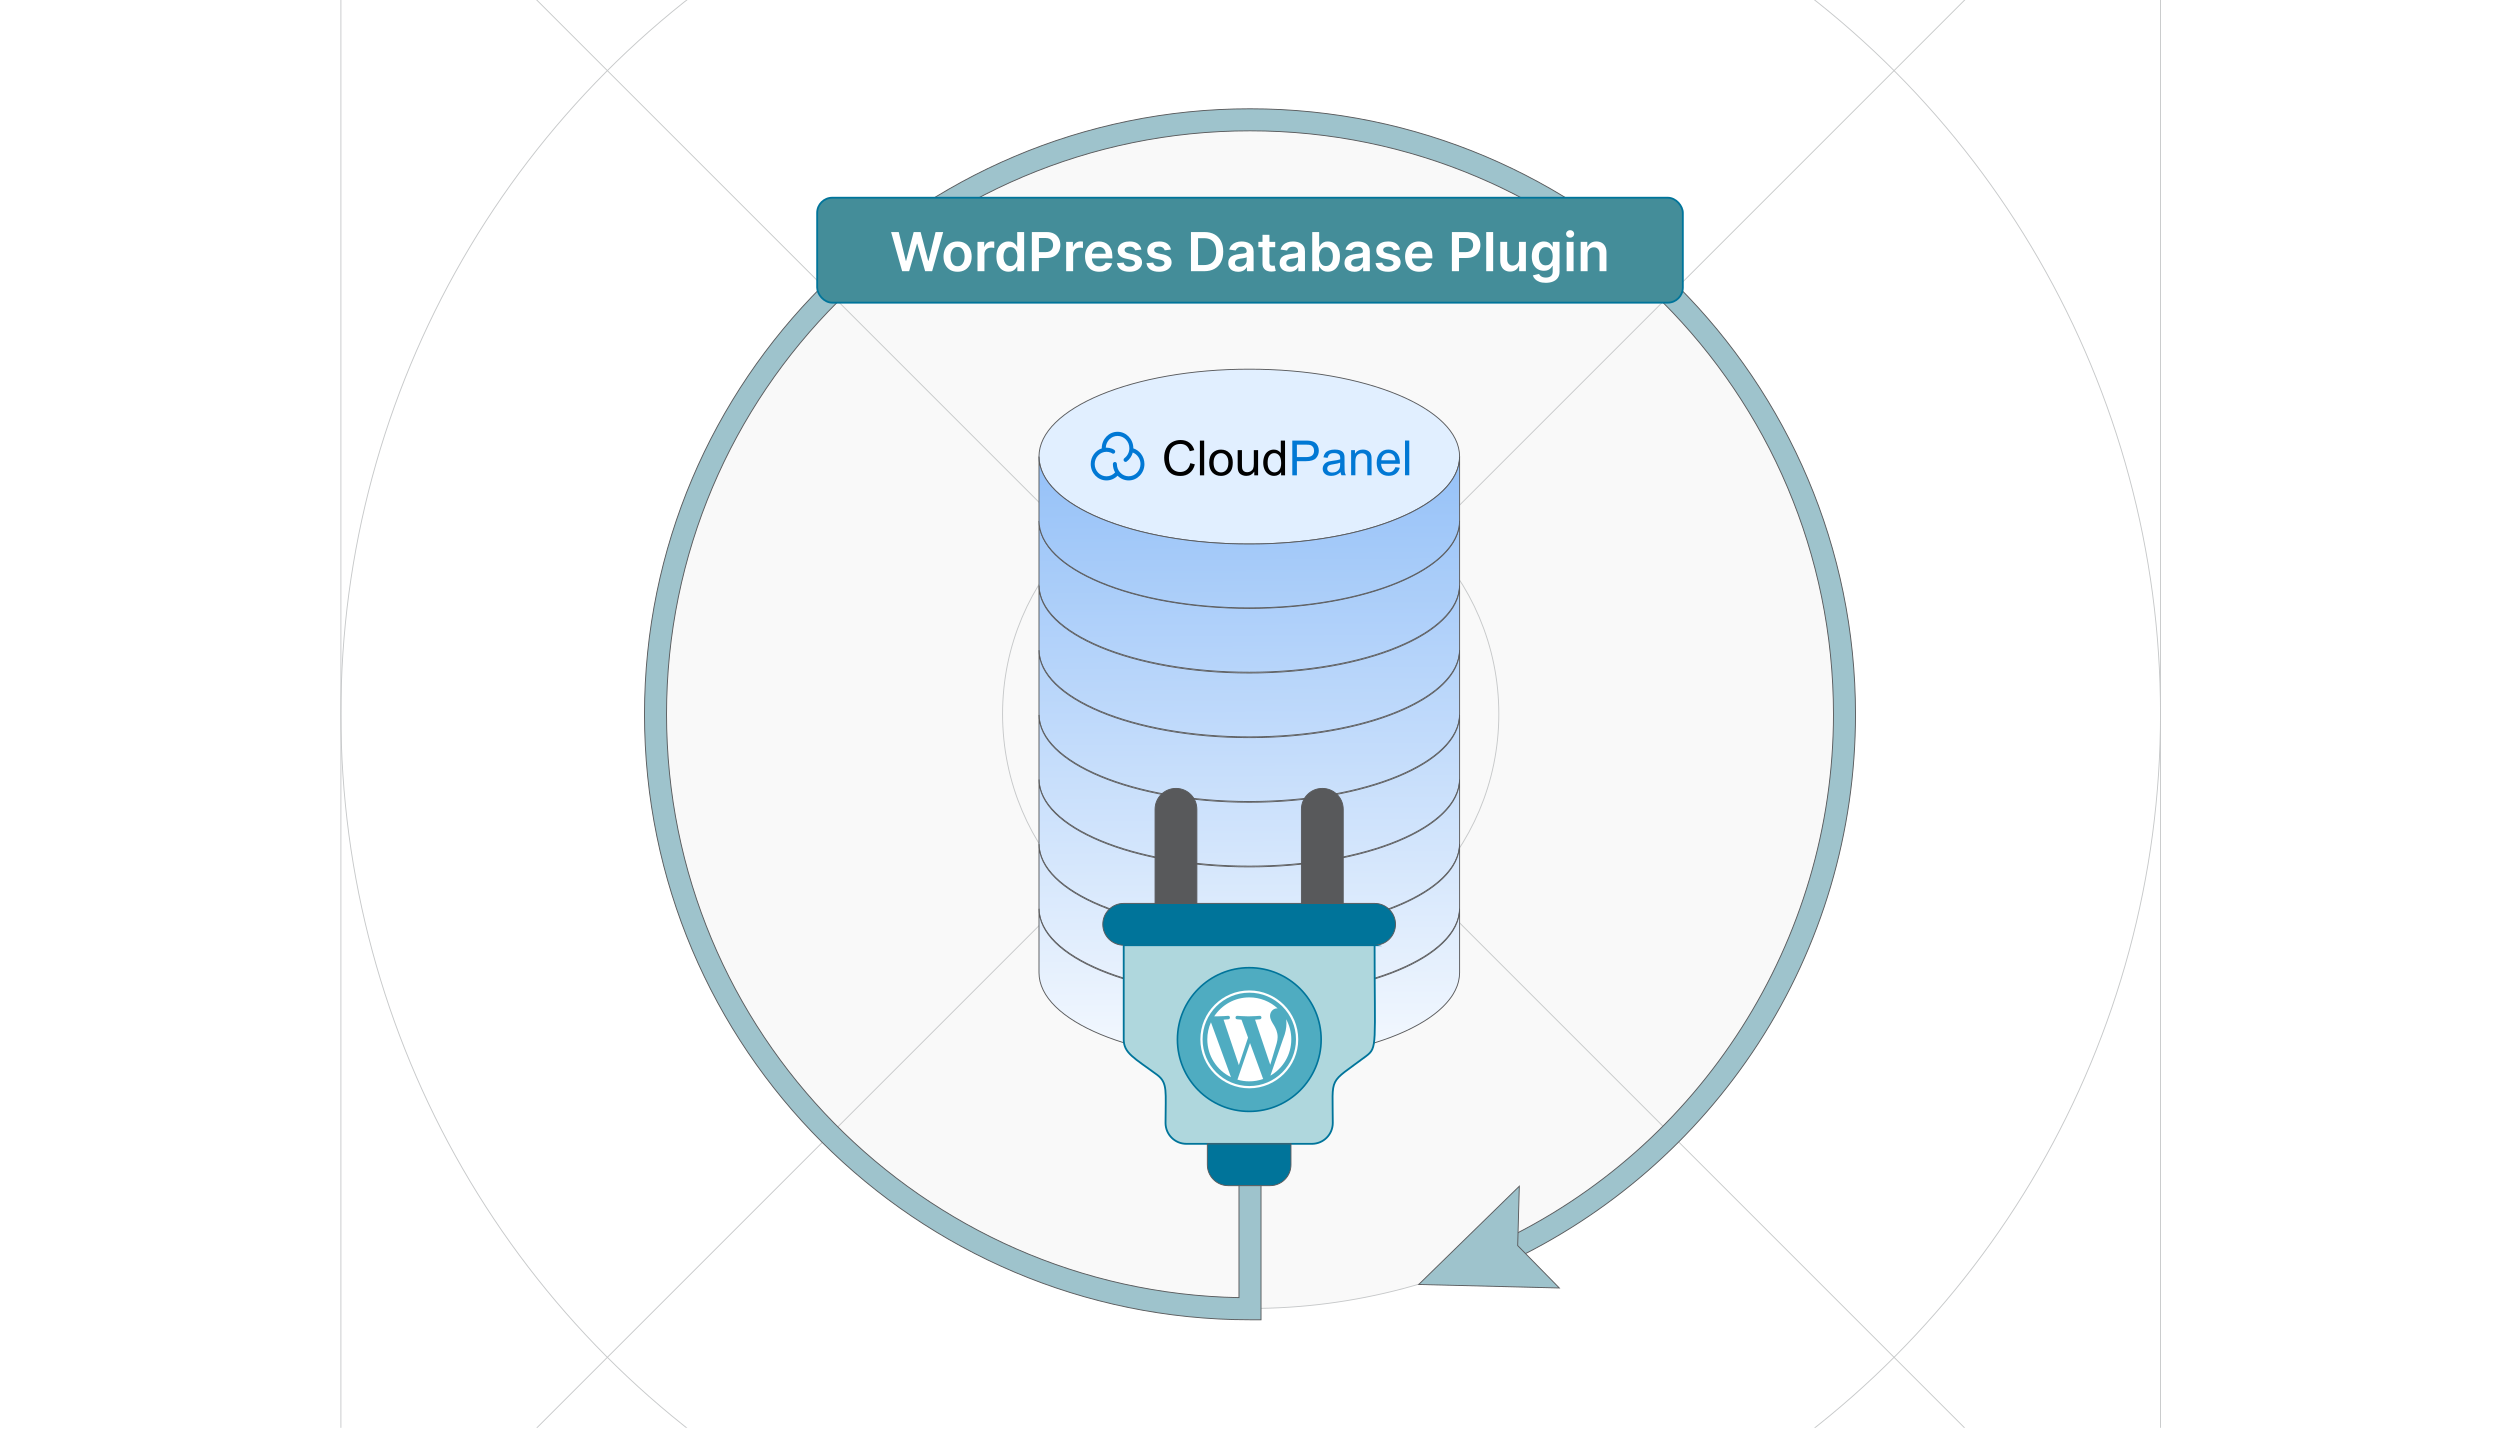 <?xml version="1.0" encoding="UTF-8"?><svg id="Layer_1" xmlns="http://www.w3.org/2000/svg" xmlns:xlink="http://www.w3.org/1999/xlink" viewBox="0 0 350 200"><defs><clipPath id="clippath"><rect y="-.106" width="350" height="200" fill="none" stroke-width="0"/></clipPath><clipPath id="clippath-1"><rect x="-82" y="-2.8" width="514" height="205.6" fill="none" stroke-width="0"/></clipPath><linearGradient id="linear-gradient" x1="174.818" y1="65.442" x2="175.461" y2="158.053" gradientUnits="userSpaceOnUse"><stop offset="0" stop-color="#97c2f8"/><stop offset="1" stop-color="#fff"/></linearGradient><linearGradient id="linear-gradient-2" x1="174.756" y1="65.442" x2="175.399" y2="158.054" xlink:href="#linear-gradient"/><linearGradient id="linear-gradient-3" x1="174.693" y1="65.442" x2="175.336" y2="158.054" xlink:href="#linear-gradient"/><linearGradient id="linear-gradient-4" x1="174.881" y1="65.441" x2="175.524" y2="158.053" xlink:href="#linear-gradient"/><linearGradient id="linear-gradient-5" x1="174.63" y1="65.443" x2="175.273" y2="158.054" xlink:href="#linear-gradient"/><linearGradient id="linear-gradient-6" x1="174.567" y1="65.443" x2="175.21" y2="158.055" xlink:href="#linear-gradient"/><linearGradient id="linear-gradient-7" x1="174.504" y1="65.444" x2="175.147" y2="158.055" xlink:href="#linear-gradient"/><linearGradient id="linear-gradient-8" x1="174.441" y1="65.444" x2="175.084" y2="158.056" xlink:href="#linear-gradient"/><filter id="drop-shadow-1" filterUnits="userSpaceOnUse"><feOffset dx=".252" dy=".252"/><feGaussianBlur result="blur" stdDeviation=".378"/><feFlood flood-color="#333" flood-opacity=".07"/><feComposite in2="blur" operator="in"/><feComposite in="SourceGraphic"/></filter></defs><g clip-path="url(#clippath)"><rect width="350" height="200" fill="#fff" stroke-width="0"/><rect x="-82" y="-2.8" width="514" height="205.6" fill="#fff" stroke-width="0"/><rect x="-82" y="-2.8" width="514" height="205.6" fill="#fff" stroke-width="0"/><g clip-path="url(#clippath-1)"><rect x="-81.902" y="-2.843" width="514" height="205.6" fill="#fff" stroke-width="0"/><rect x="47.725" y="-27.416" width="254.747" height="254.747" fill="none" stroke="#c6c8c9" stroke-miterlimit="10" stroke-width=".129"/><circle cx="175.098" cy="99.957" r="127.374" fill="none" stroke="#c6c8c9" stroke-miterlimit="10" stroke-width=".129"/><circle cx="175.098" cy="99.957" r="83.227" fill="#f9f9f9" stroke="#c6c8c9" stroke-miterlimit="10" stroke-width=".129"/><circle cx="175.098" cy="99.957" r="34.738" fill="none" stroke="#c6c8c9" stroke-miterlimit="10" stroke-width=".129"/><line x1="47.725" y1="-27.416" x2="302.472" y2="227.331" fill="none" stroke="#c6c8c9" stroke-miterlimit="10" stroke-width=".129"/><line x1="47.725" y1="227.331" x2="301.748" y2="-26.693" fill="none" stroke="#c6c8c9" stroke-miterlimit="10" stroke-width=".129"/><path d="M174.901,51.684c16.262,0,29.443,5.48,29.443,12.242,0,6.758-13.181,12.238-29.443,12.238s-29.443-5.48-29.443-12.238c0-6.762,13.181-12.242,29.443-12.242Z" fill="#e1efff" stroke="#58595b" stroke-miterlimit="10" stroke-width=".129"/><path d="M204.29,82.591c.007-.051.014-.102.02-.154.02-.186.034-.373.034-.562v-8.94c0,.188-.014.375-.034.562-.006.051-.013.103-.02.154-.021.152-.049.304-.083.455-.008.037-.015.073-.024.11-.045.182-.101.363-.166.542-.015.04-.031.08-.047.121-.057.149-.121.298-.191.445-.019.039-.036.078-.055.117-.087.174-.183.348-.288.519-.022.036-.046.071-.069.107-.083.13-.172.259-.264.387-.054.075-.11.151-.168.226-.084.108-.172.216-.263.323-.061.072-.122.144-.186.216-.1.111-.206.221-.314.33-.064.065-.125.131-.192.196-.13.126-.267.25-.407.374-.052.046-.1.093-.154.139-.183.157-.376.312-.574.466-.053.041-.109.082-.163.123-.16.12-.324.239-.493.357-.058.04-.114.08-.173.12-.22.149-.445.296-.679.441-.035.021-.071.042-.106.063-.205.125-.416.248-.632.369-.072.041-.145.081-.218.121-.214.117-.432.233-.656.347-.045.023-.089.047-.135.07-.267.134-.541.265-.821.394-.072.033-.147.066-.22.099-.223.1-.45.199-.68.297-.08.034-.159.068-.239.101-.297.122-.599.243-.909.36-.037.014-.076.028-.114.042-.277.104-.559.205-.845.304-.093.032-.186.064-.28.096-.269.091-.541.18-.818.267-.065.02-.128.041-.193.061-.335.104-.677.204-1.023.302-.086.025-.175.048-.262.072-.276.076-.555.151-.837.223-.099.025-.198.051-.297.076-.361.09-.727.178-1.098.262-.032.007-.065.014-.097.021-.343.077-.69.15-1.04.222-.109.022-.218.044-.327.065-.314.062-.63.121-.95.178-.079.014-.158.029-.238.043-.391.068-.786.133-1.186.194-.097.015-.195.029-.292.043-.319.047-.64.093-.963.136-.114.015-.228.03-.343.045-.413.052-.828.102-1.248.147-.018.002-.036.004-.054.005-.402.043-.809.081-1.217.117-.122.011-.244.021-.366.031-.344.028-.691.054-1.039.077-.095.006-.19.013-.285.019-.432.027-.868.05-1.306.069-.102.004-.204.008-.306.012-.351.014-.705.025-1.06.034-.126.003-.253.006-.38.009-.449.009-.9.014-1.354.014-16.262,0-29.443-5.48-29.443-12.238v8.94c0,6.758,13.181,12.238,29.443,12.238.454,0,.905-.006,1.354-.014.127-.002.253-.006.38-.009.355-.009.708-.02,1.06-.034.102-.004.204-.007.306-.012.438-.019.874-.042,1.306-.069.096-.006.19-.013.285-.019.348-.023.695-.049,1.039-.077.122-.01.244-.02.366-.031.409-.036.815-.074,1.217-.117.018-.002.036-.004.054-.005.42-.045.835-.095,1.248-.147.115-.015.229-.03.343-.045.324-.043.645-.088.963-.136.097-.014.195-.028.292-.043.399-.061.795-.126,1.186-.194.08-.014.158-.029.238-.043.32-.057.636-.117.95-.178.11-.021.219-.043.327-.065.351-.071.698-.145,1.04-.222.032-.007.065-.014.097-.021.371-.084.736-.172,1.098-.262.1-.025.198-.051.297-.076.282-.072.561-.147.837-.223.087-.024.175-.048.262-.072.346-.098.688-.199,1.023-.302.065-.02.128-.041.193-.061.276-.087.549-.176.818-.267.094-.032.188-.064.28-.096.286-.099.568-.201.845-.304.038-.014.076-.028.114-.042.309-.117.612-.238.909-.36.081-.033.16-.067.239-.101.231-.097.458-.196.68-.297.073-.033.148-.066.22-.099.28-.129.554-.26.821-.394.046-.023.09-.047.135-.07.224-.114.442-.23.656-.347.073-.04.146-.081.218-.121.216-.121.427-.244.632-.369.035-.021.072-.042.106-.063.234-.145.46-.292.679-.441.059-.04.115-.08.173-.12.169-.118.334-.236.493-.357.054-.041.11-.082.163-.123.191-.147.377-.296.553-.447.007-.006.014-.013.021-.019.053-.046.101-.092.153-.138.14-.124.278-.248.407-.375.066-.064.128-.13.191-.195.108-.11.214-.22.314-.331.064-.072.125-.144.186-.216.091-.107.179-.215.263-.323.058-.075.114-.15.168-.226.037-.051.078-.101.114-.153.053-.077.101-.156.151-.234.023-.036.047-.071.069-.107.105-.172.201-.345.288-.519.019-.039.037-.078.055-.117.07-.147.134-.296.191-.445.015-.04.032-.08.047-.121.008-.022.018-.044.026-.067.054-.158.1-.316.14-.475.009-.036.015-.073.024-.11.035-.151.062-.302.083-.455Z" fill="url(#linear-gradient)" stroke="#58595b" stroke-miterlimit="10" stroke-width=".129"/><path d="M204.29,91.639c.007-.051.014-.102.02-.154.02-.186.034-.373.034-.562v-8.94c0,.188-.014.375-.034.562-.006.051-.013.103-.02.154-.021.152-.049.304-.083.455-.008.037-.015.073-.024.11-.045.182-.101.363-.166.542-.015.04-.031.08-.047.121-.057.149-.121.298-.191.445-.019.039-.036.078-.055.117-.087.174-.183.348-.288.519-.022.036-.046.071-.069.107-.083.13-.172.259-.264.387-.054.075-.11.151-.168.226-.084.108-.172.216-.263.323-.061.072-.122.144-.186.216-.1.111-.206.221-.314.33-.064.065-.125.131-.192.196-.13.126-.267.25-.407.374-.052.046-.1.093-.154.139-.183.157-.376.312-.574.466-.053.041-.109.082-.163.123-.16.12-.324.239-.493.357-.058.04-.114.08-.173.12-.22.149-.445.296-.679.441-.035.021-.071.042-.106.063-.205.125-.416.248-.632.369-.072.041-.145.081-.218.121-.214.117-.432.233-.656.347-.045.023-.089.047-.135.07-.267.134-.541.265-.821.394-.072.033-.147.066-.22.099-.223.1-.45.199-.68.297-.08.034-.159.068-.239.101-.297.122-.599.243-.909.36-.037.014-.076.028-.114.042-.277.104-.559.205-.845.304-.093.032-.186.064-.28.096-.269.091-.541.18-.818.267-.065.02-.128.041-.193.061-.335.104-.677.204-1.023.302-.086.025-.175.048-.262.072-.276.076-.555.151-.837.223-.099.025-.198.051-.297.076-.361.09-.727.178-1.098.262-.032.007-.065.014-.097.021-.343.077-.69.15-1.04.222-.109.022-.218.044-.327.065-.314.062-.63.121-.95.178-.079.014-.158.029-.238.043-.391.068-.786.133-1.186.194-.097.015-.195.029-.292.043-.319.047-.64.093-.963.136-.114.015-.228.03-.343.045-.413.052-.828.102-1.248.147-.018.002-.036.004-.054.005-.402.043-.809.081-1.217.117-.122.011-.244.021-.366.031-.344.028-.691.054-1.039.077-.095.006-.19.013-.285.019-.432.027-.868.05-1.306.069-.102.004-.204.008-.306.012-.351.014-.705.025-1.06.034-.126.003-.253.006-.38.009-.449.009-.9.014-1.354.014-16.262,0-29.443-5.48-29.443-12.238v8.94c0,6.758,13.181,12.238,29.443,12.238.454,0,.905-.006,1.354-.014.127-.002.253-.006.38-.009.355-.009.708-.02,1.06-.034.102-.004.204-.007.306-.012.438-.019.874-.042,1.306-.069.096-.006.19-.013.285-.019.348-.023.695-.049,1.039-.077.122-.01.244-.02.366-.031.409-.036.815-.074,1.217-.117.018-.002.036-.004.054-.005.42-.045.835-.095,1.248-.147.115-.015.229-.03.343-.045.324-.043.645-.088.963-.136.097-.014.195-.028.292-.043.399-.061.795-.126,1.186-.194.08-.014.158-.029.238-.043.32-.057.636-.117.95-.178.11-.021.219-.043.327-.065.351-.071.698-.145,1.04-.222.032-.007.065-.014.097-.021.371-.084.736-.172,1.098-.262.1-.025.198-.051.297-.076.282-.072.561-.147.837-.223.087-.024.175-.048.262-.072.346-.098.688-.199,1.023-.302.065-.02.128-.041.193-.061.276-.087.549-.176.818-.267.094-.032.188-.064.28-.096.286-.099.568-.201.845-.304.038-.014.076-.028.114-.042.309-.117.612-.238.909-.36.081-.033.16-.067.239-.101.231-.097.458-.196.68-.297.073-.033.148-.066.22-.099.28-.129.554-.26.821-.394.046-.023.09-.047.135-.07.224-.114.442-.23.656-.347.073-.04.146-.081.218-.121.216-.121.427-.244.632-.369.035-.021.072-.042.106-.063.234-.145.46-.292.679-.441.059-.04.115-.08.173-.12.169-.118.334-.236.493-.357.054-.041.11-.082.163-.123.191-.147.377-.296.553-.447.007-.006.014-.013.021-.019.053-.046.101-.092.153-.138.14-.124.278-.248.407-.375.066-.064.128-.13.191-.195.108-.11.214-.22.314-.331.064-.072.125-.144.186-.216.091-.107.179-.215.263-.323.058-.075.114-.15.168-.226.037-.051.078-.101.114-.153.053-.077.101-.156.151-.234.023-.036.047-.071.069-.107.105-.172.201-.345.288-.519.019-.039.037-.078.055-.117.07-.147.134-.296.191-.445.015-.04.032-.08.047-.121.008-.022.018-.044.026-.067.054-.158.1-.316.14-.475.009-.036.015-.073.024-.11.035-.151.062-.302.083-.455Z" fill="url(#linear-gradient-2)" stroke="#58595b" stroke-miterlimit="10" stroke-width=".129"/><path d="M204.29,100.688c.007-.051.014-.102.02-.154.02-.186.034-.373.034-.562v-8.94c0,.188-.014.375-.034.562-.006.051-.013.103-.02.154-.021.152-.049.304-.083.455-.008.037-.015.073-.024.11-.045.182-.101.363-.166.542-.015.04-.031.08-.047.121-.057.149-.121.298-.191.445-.019.039-.036.078-.055.117-.087.174-.183.348-.288.519-.022.036-.046.071-.069.107-.083.13-.172.259-.264.387-.054.075-.11.151-.168.226-.084.108-.172.216-.263.323-.061.072-.122.144-.186.216-.1.111-.206.221-.314.33-.064.065-.125.131-.192.196-.13.126-.267.25-.407.374-.052.046-.1.093-.154.139-.183.157-.376.312-.574.466-.053.041-.109.082-.163.123-.16.12-.324.239-.493.357-.058.04-.114.08-.173.12-.22.149-.445.296-.679.441-.035.021-.071.042-.106.063-.205.125-.416.248-.632.369-.072.041-.145.081-.218.121-.214.117-.432.233-.656.347-.045.023-.089.047-.135.07-.267.134-.541.265-.821.394-.072.033-.147.066-.22.099-.223.1-.45.199-.68.297-.08.034-.159.068-.239.101-.297.122-.599.243-.909.36-.037.014-.076.028-.114.042-.277.104-.559.205-.845.304-.093.032-.186.064-.28.096-.269.091-.541.18-.818.267-.065.02-.128.041-.193.061-.335.104-.677.204-1.023.302-.086.025-.175.048-.262.072-.276.076-.555.151-.837.223-.099.025-.198.051-.297.076-.361.09-.727.178-1.098.262-.032.007-.065.014-.097.021-.343.077-.69.15-1.04.222-.109.022-.218.044-.327.065-.314.062-.63.121-.95.178-.079.014-.158.029-.238.043-.391.068-.786.133-1.186.194-.097.015-.195.029-.292.043-.319.047-.64.093-.963.136-.114.015-.228.03-.343.045-.413.052-.828.102-1.248.147-.018.002-.036.004-.054.005-.402.043-.809.081-1.217.117-.122.011-.244.021-.366.031-.344.028-.691.054-1.039.077-.095.006-.19.013-.285.019-.432.027-.868.05-1.306.069-.102.004-.204.008-.306.012-.351.014-.705.025-1.06.034-.126.003-.253.006-.38.009-.449.009-.9.014-1.354.014-16.262,0-29.443-5.48-29.443-12.238v8.94c0,6.758,13.181,12.238,29.443,12.238.454,0,.905-.006,1.354-.014.127-.002.253-.006.38-.009.355-.009.708-.02,1.06-.034.102-.004.204-.007.306-.012.438-.019.874-.042,1.306-.069.096-.006.19-.013.285-.019.348-.023.695-.049,1.039-.077.122-.01.244-.02.366-.031.409-.036.815-.074,1.217-.117.018-.002.036-.004.054-.005.42-.045.835-.095,1.248-.147.115-.015.229-.03.343-.045.324-.043.645-.088.963-.136.097-.014.195-.028.292-.043.399-.061.795-.126,1.186-.194.08-.014.158-.029.238-.043.32-.057.636-.117.95-.178.11-.021.219-.043.327-.065.351-.071.698-.145,1.04-.222.032-.007.065-.014.097-.021.371-.084.736-.172,1.098-.262.1-.025.198-.051.297-.076.282-.072.561-.147.837-.223.087-.024.175-.048.262-.072.346-.098.688-.199,1.023-.302.065-.02.128-.041.193-.061.276-.087.549-.176.818-.267.094-.032.188-.064.28-.096.286-.099.568-.201.845-.304.038-.014.076-.028.114-.042.309-.117.612-.238.909-.36.081-.033.16-.067.239-.101.231-.097.458-.196.68-.297.073-.033.148-.066.22-.099.28-.129.554-.26.821-.394.046-.023.09-.047.135-.07.224-.114.442-.23.656-.347.073-.04.146-.081.218-.121.216-.121.427-.244.632-.369.035-.021.072-.042.106-.063.234-.145.46-.292.679-.441.059-.04.115-.08.173-.12.169-.118.334-.236.493-.357.054-.041.11-.082.163-.123.191-.147.377-.296.553-.447.007-.006.014-.013.021-.019.053-.046.101-.092.153-.138.14-.124.278-.248.407-.375.066-.064.128-.13.191-.195.108-.11.214-.22.314-.331.064-.072.125-.144.186-.216.091-.107.179-.215.263-.323.058-.075.114-.15.168-.226.037-.051.078-.101.114-.153.053-.077.101-.156.151-.234.023-.036.047-.071.069-.107.105-.172.201-.345.288-.519.019-.039.037-.078.055-.117.07-.147.134-.296.191-.445.015-.04.032-.08.047-.121.008-.022.018-.044.026-.067.054-.158.1-.316.14-.475.009-.036.015-.073.024-.11.035-.151.062-.302.083-.455Z" fill="url(#linear-gradient-3)" stroke="#58595b" stroke-miterlimit="10" stroke-width=".129"/><path d="M204.29,73.582c.007-.051.014-.102.02-.154.02-.186.034-.373.034-.562v-8.94c0,.188-.014.375-.034.562-.006.051-.013.103-.02.154-.021.152-.049.304-.083.455-.008.037-.015.073-.024.11-.045.182-.101.363-.166.542-.015.04-.031.08-.047.121-.057.149-.121.298-.191.445-.019.039-.036.078-.055.117-.087.174-.183.348-.288.519-.022.036-.046.071-.069.107-.083.13-.172.259-.264.387-.054.075-.11.151-.168.226-.084.108-.172.216-.263.323-.061.072-.122.144-.186.216-.1.111-.206.221-.314.33-.064.065-.125.131-.192.196-.13.126-.267.25-.407.374-.052.046-.1.093-.154.139-.183.157-.376.312-.574.466-.053.041-.109.082-.163.123-.16.12-.324.239-.493.357-.058.04-.114.08-.173.12-.22.149-.445.296-.679.441-.035.021-.071.042-.106.063-.205.125-.416.248-.632.369-.072.041-.145.081-.218.121-.214.117-.432.233-.656.347-.045.023-.089.047-.135.07-.267.134-.541.265-.821.394-.072.033-.147.066-.22.099-.223.1-.45.199-.68.297-.08.034-.159.068-.239.101-.297.122-.599.243-.909.36-.037.014-.076.028-.114.042-.277.104-.559.205-.845.304-.093.032-.186.064-.28.096-.269.091-.541.18-.818.267-.065.02-.128.041-.193.061-.335.104-.677.204-1.023.302-.086.025-.175.048-.262.072-.276.076-.555.151-.837.223-.099.025-.198.051-.297.076-.361.09-.727.178-1.098.262-.032.007-.065.014-.097.021-.343.077-.69.15-1.04.222-.109.022-.218.044-.327.065-.314.062-.63.121-.95.178-.079.014-.158.029-.238.043-.391.068-.786.133-1.186.194-.097.015-.195.029-.292.043-.319.047-.64.093-.963.136-.114.015-.228.03-.343.045-.413.052-.828.102-1.248.147-.018.002-.036.004-.054.005-.402.043-.809.081-1.217.117-.122.011-.244.021-.366.031-.344.028-.691.054-1.039.077-.095.006-.19.013-.285.019-.432.027-.868.05-1.306.069-.102.004-.204.008-.306.012-.351.014-.705.025-1.06.034-.126.003-.253.006-.38.009-.449.009-.9.014-1.354.014-16.262,0-29.443-5.48-29.443-12.238v8.94c0,6.758,13.181,12.238,29.443,12.238.454,0,.905-.006,1.354-.014.127-.002.253-.006.38-.009.355-.009.708-.02,1.06-.034.102-.004.204-.007.306-.012.438-.019.874-.042,1.306-.069.096-.006.19-.013.285-.019.348-.023.695-.049,1.039-.077.122-.01.244-.02.366-.031.409-.036.815-.074,1.217-.117.018-.002.036-.004.054-.005.42-.045.835-.095,1.248-.147.115-.015.229-.03.343-.045.324-.043.645-.088.963-.136.097-.014.195-.028.292-.043.399-.061.795-.126,1.186-.194.08-.014.158-.029.238-.043.32-.057.636-.117.95-.178.11-.021.219-.043.327-.065.351-.071.698-.145,1.04-.222.032-.007.065-.014.097-.021.371-.084.736-.172,1.098-.262.1-.025.198-.051.297-.076.282-.072.561-.147.837-.223.087-.024.175-.048.262-.072.346-.098.688-.199,1.023-.302.065-.02.128-.041.193-.061.276-.087.549-.176.818-.267.094-.032.188-.064.28-.096.286-.099.568-.201.845-.304.038-.014.076-.028.114-.042.309-.117.612-.238.909-.36.081-.033.16-.067.239-.101.231-.097.458-.196.68-.297.073-.033.148-.066.22-.099.28-.129.554-.26.821-.394.046-.023.09-.047.135-.07.224-.114.442-.23.656-.347.073-.04.146-.081.218-.121.216-.121.427-.244.632-.369.035-.021.072-.042.106-.063.234-.145.46-.292.679-.441.059-.04.115-.08.173-.12.169-.118.334-.236.493-.357.054-.041.11-.082.163-.123.191-.147.377-.296.553-.447.007-.006.014-.013.021-.019.053-.046.101-.092.153-.138.14-.124.278-.248.407-.375.066-.064.128-.13.191-.195.108-.11.214-.22.314-.331.064-.072.125-.144.186-.216.091-.107.179-.215.263-.323.058-.075.114-.15.168-.226.037-.051.078-.101.114-.153.053-.077.101-.156.151-.234.023-.036.047-.071.069-.107.105-.172.201-.345.288-.519.019-.039.037-.078.055-.117.07-.147.134-.296.191-.445.015-.04.032-.08.047-.121.008-.022.018-.044.026-.067.054-.158.1-.316.14-.475.009-.036.015-.073.024-.11.035-.151.062-.302.083-.455Z" fill="url(#linear-gradient-4)" stroke="#58595b" stroke-miterlimit="10" stroke-width=".129"/><path d="M204.29,109.736c.007-.051.014-.102.02-.154.02-.186.034-.373.034-.562v-8.94c0,.188-.014.375-.034.562-.006.051-.013.103-.02.154-.021.152-.049.304-.083.455-.008.037-.015.073-.024.11-.045.182-.101.363-.166.542-.015.04-.031.08-.047.121-.057.149-.121.298-.191.445-.019.039-.036.078-.055.117-.087.174-.183.348-.288.519-.022.036-.046.071-.069.107-.083.13-.172.259-.264.387-.054.075-.11.151-.168.226-.084.108-.172.216-.263.323-.061.072-.122.144-.186.216-.1.111-.206.221-.314.33-.064.065-.125.131-.192.196-.13.126-.267.25-.407.374-.052.046-.1.093-.154.139-.183.157-.376.312-.574.466-.053.041-.109.082-.163.123-.16.12-.324.239-.493.357-.058.04-.114.08-.173.12-.22.149-.445.296-.679.441-.035.021-.071.042-.106.063-.205.125-.416.248-.632.369-.072.041-.145.081-.218.121-.214.117-.432.233-.656.347-.045.023-.089.047-.135.07-.267.134-.541.265-.821.394-.072.033-.147.066-.22.099-.223.1-.45.199-.68.297-.08.034-.159.068-.239.101-.297.122-.599.243-.909.36-.037.014-.076.028-.114.042-.277.104-.559.205-.845.304-.093.032-.186.064-.28.096-.269.091-.541.18-.818.267-.065.02-.128.041-.193.061-.335.104-.677.204-1.023.302-.086.025-.175.048-.262.072-.276.076-.555.151-.837.223-.099.025-.198.051-.297.076-.361.09-.727.178-1.098.262-.032.007-.065.014-.097.021-.343.077-.69.15-1.04.222-.109.022-.218.044-.327.065-.314.062-.63.121-.95.178-.079.014-.158.029-.238.043-.391.068-.786.133-1.186.194-.097.015-.195.029-.292.043-.319.047-.64.093-.963.136-.114.015-.228.03-.343.045-.413.052-.828.102-1.248.147-.018.002-.036.004-.054.005-.402.043-.809.081-1.217.117-.122.011-.244.021-.366.031-.344.028-.691.054-1.039.077-.095.006-.19.013-.285.019-.432.027-.868.05-1.306.069-.102.004-.204.008-.306.012-.351.014-.705.025-1.06.034-.126.003-.253.006-.38.009-.449.009-.9.014-1.354.014-16.262,0-29.443-5.48-29.443-12.238v8.94c0,6.758,13.181,12.238,29.443,12.238.454,0,.905-.006,1.354-.014.127-.002.253-.006.38-.009.355-.009.708-.02,1.06-.034.102-.004.204-.007.306-.012.438-.019.874-.042,1.306-.069.096-.006.19-.013.285-.019.348-.023.695-.049,1.039-.077.122-.01.244-.02.366-.031.409-.036.815-.074,1.217-.117.018-.002.036-.004.054-.005.42-.045.835-.095,1.248-.147.115-.015.229-.03.343-.045.324-.043.645-.088.963-.136.097-.014.195-.028.292-.043.399-.061.795-.126,1.186-.194.08-.014.158-.029.238-.043.32-.057.636-.117.95-.178.11-.021.219-.043.327-.065.351-.071.698-.145,1.04-.222.032-.007.065-.014.097-.021.371-.084.736-.172,1.098-.262.1-.025.198-.051.297-.076.282-.072.561-.147.837-.223.087-.024.175-.048.262-.072.346-.098.688-.199,1.023-.302.065-.02.128-.041.193-.061.276-.087.549-.176.818-.267.094-.032.188-.064.28-.096.286-.099.568-.201.845-.304.038-.014.076-.028.114-.042.309-.117.612-.238.909-.36.081-.033.16-.067.239-.101.231-.097.458-.196.68-.297.073-.033.148-.066.22-.099.28-.129.554-.26.821-.394.046-.023.09-.047.135-.07.224-.114.442-.23.656-.347.073-.04.146-.081.218-.121.216-.121.427-.244.632-.369.035-.021.072-.042.106-.063.234-.145.46-.292.679-.441.059-.04.115-.08.173-.12.169-.118.334-.236.493-.357.054-.041.11-.082.163-.123.191-.147.377-.296.553-.447.007-.006.014-.013.021-.019.053-.046.101-.092.153-.138.14-.124.278-.248.407-.375.066-.064.128-.13.191-.195.108-.11.214-.22.314-.331.064-.072.125-.144.186-.216.091-.107.179-.215.263-.323.058-.075.114-.15.168-.226.037-.051.078-.101.114-.153.053-.077.101-.156.151-.234.023-.036.047-.071.069-.107.105-.172.201-.345.288-.519.019-.039.037-.078.055-.117.07-.147.134-.296.191-.445.015-.04.032-.08.047-.121.008-.022.018-.044.026-.067.054-.158.1-.316.14-.475.009-.036.015-.073.024-.11.035-.151.062-.302.083-.455Z" fill="url(#linear-gradient-5)" stroke="#58595b" stroke-miterlimit="10" stroke-width=".129"/><path d="M204.29,118.784c.007-.051.014-.102.02-.154.02-.186.034-.373.034-.562v-8.94c0,.188-.014.375-.034.562-.006.051-.013.103-.02.154-.021.152-.049.304-.083.455-.008.037-.015.073-.024.11-.045.182-.101.363-.166.542-.015.04-.031.08-.047.121-.057.149-.121.298-.191.445-.019.039-.036.078-.055.117-.087.174-.183.348-.288.519-.022.036-.046.071-.069.107-.083.13-.172.259-.264.387-.054.075-.11.151-.168.226-.084.108-.172.216-.263.323-.061.072-.122.144-.186.216-.1.111-.206.221-.314.33-.064.065-.125.131-.192.196-.13.126-.267.25-.407.374-.052.046-.1.093-.154.139-.183.157-.376.312-.574.466-.053.041-.109.082-.163.123-.16.12-.324.239-.493.357-.058.04-.114.08-.173.12-.22.149-.445.296-.679.441-.035.021-.071.042-.106.063-.205.125-.416.248-.632.369-.072.041-.145.081-.218.121-.214.117-.432.233-.656.347-.045.023-.089.047-.135.07-.267.134-.541.265-.821.394-.072.033-.147.066-.22.099-.223.1-.45.199-.68.297-.08.034-.159.068-.239.101-.297.122-.599.243-.909.36-.037.014-.076.028-.114.042-.277.104-.559.205-.845.304-.093.032-.186.064-.28.096-.269.091-.541.18-.818.267-.065.02-.128.041-.193.061-.335.104-.677.204-1.023.302-.086.025-.175.048-.262.072-.276.076-.555.151-.837.223-.099.025-.198.051-.297.076-.361.09-.727.178-1.098.262-.032.007-.065.014-.097.021-.343.077-.69.15-1.04.222-.109.022-.218.044-.327.065-.314.062-.63.121-.95.178-.079.014-.158.029-.238.043-.391.068-.786.133-1.186.194-.097.015-.195.029-.292.043-.319.047-.64.093-.963.136-.114.015-.228.03-.343.045-.413.052-.828.102-1.248.147-.018.002-.036.004-.054.005-.402.043-.809.081-1.217.117-.122.011-.244.021-.366.031-.344.028-.691.054-1.039.077-.095.006-.19.013-.285.019-.432.027-.868.05-1.306.069-.102.004-.204.008-.306.012-.351.014-.705.025-1.06.034-.126.003-.253.006-.38.009-.449.009-.9.014-1.354.014-16.262,0-29.443-5.48-29.443-12.238v8.94c0,6.758,13.181,12.238,29.443,12.238.454,0,.905-.006,1.354-.014.127-.002.253-.006.38-.009.355-.009.708-.02,1.06-.034.102-.004.204-.007.306-.012.438-.019.874-.042,1.306-.069.096-.006.19-.013.285-.019.348-.023.695-.049,1.039-.077.122-.01.244-.02.366-.031.409-.036.815-.074,1.217-.117.018-.002.036-.004.054-.005.42-.045.835-.095,1.248-.147.115-.015.229-.03.343-.045.324-.043.645-.088.963-.136.097-.014.195-.028.292-.043.399-.061.795-.126,1.186-.194.08-.014.158-.029.238-.043.32-.057.636-.117.95-.178.11-.021.219-.043.327-.065.351-.071.698-.145,1.04-.222.032-.007.065-.014.097-.021.371-.084.736-.172,1.098-.262.1-.025.198-.051.297-.076.282-.072.561-.147.837-.223.087-.024.175-.048.262-.072.346-.098.688-.199,1.023-.302.065-.02.128-.041.193-.061.276-.087.549-.176.818-.267.094-.032.188-.064.28-.096.286-.099.568-.201.845-.304.038-.014.076-.028.114-.042.309-.117.612-.238.909-.36.081-.033.16-.067.239-.101.231-.097.458-.196.68-.297.073-.033.148-.066.22-.099.28-.129.554-.26.821-.394.046-.023.09-.047.135-.07.224-.114.442-.23.656-.347.073-.04.146-.081.218-.121.216-.121.427-.244.632-.369.035-.021.072-.042.106-.063.234-.145.46-.292.679-.441.059-.04.115-.08.173-.12.169-.118.334-.236.493-.357.054-.041.11-.082.163-.123.191-.147.377-.296.553-.447.007-.006.014-.013.021-.019.053-.046.101-.092.153-.138.14-.124.278-.248.407-.375.066-.064.128-.13.191-.195.108-.11.214-.22.314-.331.064-.072.125-.144.186-.216.091-.107.179-.215.263-.323.058-.075.114-.15.168-.226.037-.051.078-.101.114-.153.053-.077.101-.156.151-.234.023-.036.047-.071.069-.107.105-.172.201-.345.288-.519.019-.039.037-.078.055-.117.07-.147.134-.296.191-.445.015-.04.032-.08.047-.121.008-.022.018-.044.026-.067.054-.158.1-.316.14-.475.009-.036.015-.073.024-.11.035-.151.062-.302.083-.455Z" fill="url(#linear-gradient-6)" stroke="#58595b" stroke-miterlimit="10" stroke-width=".129"/><path d="M204.29,127.832c.007-.051.014-.102.02-.154.02-.186.034-.373.034-.562v-8.94c0,.188-.014.375-.034.562-.006.051-.013.103-.02.154-.021.152-.049.304-.083.455-.008.037-.015.073-.024.11-.045.182-.101.363-.166.542-.015.04-.031.08-.047.121-.057.149-.121.298-.191.445-.019.039-.036.078-.055.117-.087.174-.183.348-.288.519-.022.036-.046.071-.069.107-.083.13-.172.259-.264.387-.054.075-.11.151-.168.226-.084.108-.172.216-.263.323-.061.072-.122.144-.186.216-.1.111-.206.221-.314.33-.064.065-.125.131-.192.196-.13.126-.267.25-.407.374-.052.046-.1.093-.154.139-.183.157-.376.312-.574.466-.053.041-.109.082-.163.123-.16.12-.324.239-.493.357-.058.04-.114.08-.173.12-.22.149-.445.296-.679.441-.035.021-.071.042-.106.063-.205.125-.416.248-.632.369-.072.041-.145.081-.218.121-.214.117-.432.233-.656.347-.045.023-.089.047-.135.07-.267.134-.541.265-.821.394-.072.033-.147.066-.22.099-.223.1-.45.199-.68.297-.08.034-.159.068-.239.101-.297.122-.599.243-.909.36-.037.014-.076.028-.114.042-.277.104-.559.205-.845.304-.093.032-.186.064-.28.096-.269.091-.541.18-.818.267-.065.02-.128.041-.193.061-.335.104-.677.204-1.023.302-.086.025-.175.048-.262.072-.276.076-.555.151-.837.223-.099.025-.198.051-.297.076-.361.09-.727.178-1.098.262-.032.007-.065.014-.097.021-.343.077-.69.15-1.04.222-.109.022-.218.044-.327.065-.314.062-.63.121-.95.178-.079.014-.158.029-.238.043-.391.068-.786.133-1.186.194-.097.015-.195.029-.292.043-.319.047-.64.093-.963.136-.114.015-.228.03-.343.045-.413.052-.828.102-1.248.147-.018.002-.036.004-.054.005-.402.043-.809.081-1.217.117-.122.011-.244.021-.366.031-.344.028-.691.054-1.039.077-.095.006-.19.013-.285.019-.432.027-.868.05-1.306.069-.102.004-.204.008-.306.012-.351.014-.705.025-1.06.034-.126.003-.253.006-.38.009-.449.009-.9.014-1.354.014-16.262,0-29.443-5.48-29.443-12.238v8.94c0,6.758,13.181,12.238,29.443,12.238.454,0,.905-.006,1.354-.014.127-.002.253-.006.38-.009.355-.009.708-.02,1.06-.034.102-.004.204-.007.306-.012.438-.019.874-.042,1.306-.069.096-.006.19-.013.285-.019.348-.023.695-.049,1.039-.077.122-.01.244-.02.366-.031.409-.036.815-.074,1.217-.117.018-.002.036-.004.054-.005.42-.045.835-.095,1.248-.147.115-.015.229-.03.343-.045.324-.043.645-.088.963-.136.097-.014.195-.028.292-.043.399-.061.795-.126,1.186-.194.08-.014.158-.029.238-.043.32-.057.636-.117.95-.178.11-.021.219-.043.327-.065.351-.071.698-.145,1.04-.222.032-.007.065-.014.097-.021.371-.084.736-.172,1.098-.262.1-.025.198-.051.297-.076.282-.072.561-.147.837-.223.087-.024.175-.048.262-.072.346-.098.688-.199,1.023-.302.065-.02.128-.041.193-.061.276-.087.549-.176.818-.267.094-.032.188-.064.28-.096.286-.099.568-.201.845-.304.038-.014.076-.028.114-.042.309-.117.612-.238.909-.36.081-.033.16-.067.239-.101.231-.097.458-.196.68-.297.073-.033.148-.066.22-.099.28-.129.554-.26.821-.394.046-.023.09-.047.135-.07.224-.114.442-.23.656-.347.073-.04.146-.081.218-.121.216-.121.427-.244.632-.369.035-.021.072-.042.106-.063.234-.145.46-.292.679-.441.059-.04.115-.08.173-.12.169-.118.334-.236.493-.357.054-.041.11-.082.163-.123.191-.147.377-.296.553-.447.007-.006.014-.013.021-.019.053-.046.101-.092.153-.138.14-.124.278-.248.407-.375.066-.064.128-.13.191-.195.108-.11.214-.22.314-.331.064-.072.125-.144.186-.216.091-.107.179-.215.263-.323.058-.075.114-.15.168-.226.037-.051.078-.101.114-.153.053-.077.101-.156.151-.234.023-.036.047-.071.069-.107.105-.172.201-.345.288-.519.019-.039.037-.078.055-.117.07-.147.134-.296.191-.445.015-.04.032-.08.047-.121.008-.022.018-.044.026-.067.054-.158.1-.316.14-.475.009-.036.015-.073.024-.11.035-.151.062-.302.083-.455Z" fill="url(#linear-gradient-7)" stroke="#58595b" stroke-miterlimit="10" stroke-width=".129"/><path d="M204.29,136.88c.007-.051.014-.102.02-.154.02-.186.034-.373.034-.562v-8.94c0,.188-.014.375-.034.562-.006.051-.013.103-.02.154-.021.152-.049.304-.083.455-.008.037-.015.073-.024.11-.045.182-.101.363-.166.542-.015.04-.031.08-.047.121-.057.149-.121.298-.191.445-.019.039-.036.078-.055.117-.087.174-.183.348-.288.519-.022.036-.046.071-.069.107-.083.13-.172.259-.264.387-.054.075-.11.151-.168.226-.084.108-.172.216-.263.323-.061.072-.122.144-.186.216-.1.111-.206.221-.314.33-.064.065-.125.131-.192.196-.13.126-.267.25-.407.374-.052.046-.1.093-.154.139-.183.157-.376.312-.574.466-.053.041-.109.082-.163.123-.16.12-.324.239-.493.357-.058.04-.114.08-.173.12-.22.149-.445.296-.679.441-.035.021-.071.042-.106.063-.205.125-.416.248-.632.369-.072.041-.145.081-.218.121-.214.117-.432.233-.656.347-.045.023-.089.047-.135.07-.267.134-.541.265-.821.394-.072.033-.147.066-.22.099-.223.1-.45.199-.68.297-.08.034-.159.068-.239.101-.297.122-.599.243-.909.36-.037.014-.076.028-.114.042-.277.104-.559.205-.845.304-.093.032-.186.064-.28.096-.269.091-.541.18-.818.267-.065.02-.128.041-.193.061-.335.104-.677.204-1.023.302-.086.025-.175.048-.262.072-.276.076-.555.151-.837.223-.099.025-.198.051-.297.076-.361.09-.727.178-1.098.262-.032.007-.065.014-.097.021-.343.077-.69.15-1.04.222-.109.022-.218.044-.327.065-.314.062-.63.121-.95.178-.079.014-.158.029-.238.043-.391.068-.786.133-1.186.194-.097.015-.195.029-.292.043-.319.047-.64.093-.963.136-.114.015-.228.03-.343.045-.413.052-.828.102-1.248.147-.018.002-.036.004-.054.005-.402.043-.809.081-1.217.117-.122.011-.244.021-.366.031-.344.028-.691.054-1.039.077-.095.006-.19.013-.285.019-.432.027-.868.05-1.306.069-.102.004-.204.008-.306.012-.351.014-.705.025-1.06.034-.126.003-.253.006-.38.009-.449.009-.9.014-1.354.014-16.262,0-29.443-5.48-29.443-12.238v8.94c0,6.758,13.181,12.238,29.443,12.238.454,0,.905-.006,1.354-.014.127-.002.253-.006.38-.009.355-.009.708-.02,1.06-.034.102-.004.204-.007.306-.012.438-.019.874-.042,1.306-.069.096-.006.19-.013.285-.019.348-.023.695-.049,1.039-.077.122-.01.244-.02.366-.031.409-.036.815-.074,1.217-.117.018-.002.036-.004.054-.005.42-.045.835-.095,1.248-.147.115-.015.229-.03.343-.045.324-.043.645-.088.963-.136.097-.014.195-.028.292-.043.399-.061.795-.126,1.186-.194.08-.014.158-.029.238-.043.32-.057.636-.117.95-.178.11-.021.219-.043.327-.065.351-.071.698-.145,1.04-.222.032-.007.065-.014.097-.021.371-.084.736-.172,1.098-.262.1-.025.198-.051.297-.076.282-.072.561-.147.837-.223.087-.024.175-.048.262-.072.346-.098.688-.199,1.023-.302.065-.02.128-.041.193-.061.276-.087.549-.176.818-.267.094-.032.188-.064.28-.096.286-.099.568-.201.845-.304.038-.014.076-.028.114-.042.309-.117.612-.238.909-.36.081-.033.16-.067.239-.101.231-.097.458-.196.68-.297.073-.033.148-.066.22-.099.28-.129.554-.26.821-.394.046-.023.09-.047.135-.07.224-.114.442-.23.656-.347.073-.04.146-.081.218-.121.216-.121.427-.244.632-.369.035-.021.072-.042.106-.063.234-.145.46-.292.679-.441.059-.04.115-.08.173-.12.169-.118.334-.236.493-.357.054-.041.11-.082.163-.123.191-.147.377-.296.553-.447.007-.006.014-.013.021-.019.053-.046.101-.092.153-.138.14-.124.278-.248.407-.375.066-.064.128-.13.191-.195.108-.11.214-.22.314-.331.064-.072.125-.144.186-.216.091-.107.179-.215.263-.323.058-.075.114-.15.168-.226.037-.051.078-.101.114-.153.053-.077.101-.156.151-.234.023-.036.047-.071.069-.107.105-.172.201-.345.288-.519.019-.039.037-.078.055-.117.07-.147.134-.296.191-.445.015-.04.032-.08.047-.121.008-.022.018-.044.026-.067.054-.158.1-.316.14-.475.009-.036.015-.073.024-.11.035-.151.062-.302.083-.455Z" fill="url(#linear-gradient-8)" stroke="#58595b" stroke-miterlimit="10" stroke-width=".129"/><g id="Plug"><path d="M195.37,129.403c0,1.617-1.31,2.927-2.927,2.927h-35.125c-1.617,0-2.927-1.31-2.927-2.927s1.31-2.927,2.927-2.927h35.125c1.617,0,2.927,1.31,2.927,2.927Z" fill="#00749a" stroke="#58595b" stroke-miterlimit="10" stroke-width=".129"/><path d="M192.443,132.33c0,14.035.41,14.313-1.171,15.514-5.401,4.054-4.683,2.576-4.683,9.367,0,1.617-1.31,2.927-2.927,2.927h-17.562c-1.617,0-2.927-1.31-2.927-2.927,0-4.391.337-5.591-1.171-6.732-3.22-2.371-4.683-3.03-4.683-4.976v-13.172h35.125Z" fill="#afd7dd" stroke="#00749a" stroke-miterlimit="10" stroke-width=".257"/><path d="M167.562,113.304v13.172h-5.854v-13.172c0-1.617,1.31-2.927,2.927-2.927s2.927,1.31,2.927,2.927Z" fill="#58595b" stroke="#58595b" stroke-miterlimit="10" stroke-width=".129"/><path d="M185.125,110.377c-1.617,0-2.927,1.31-2.927,2.927v13.172h5.854v-13.172c0-1.617-1.31-2.927-2.927-2.927Z" fill="#58595b" stroke="#58595b" stroke-miterlimit="10" stroke-width=".129"/><path d="M177.807,165.992h-5.854c-1.617,0-2.927-1.31-2.927-2.927v-2.927h11.708v2.927c0,1.617-1.31,2.927-2.927,2.927Z" fill="#00749a" stroke="#58595b" stroke-miterlimit="10" stroke-width=".129"/></g><path d="M176.542,184.769h-1.542c-46.742,0-84.769-38.027-84.769-84.769S128.258,15.231,175,15.231s84.769,38.028,84.769,84.769c0,16.446-4.715,32.396-13.637,46.126-8.691,13.374-20.906,24.001-35.324,30.731l-1.304-2.795c28.662-13.376,47.181-42.447,47.181-74.062,0-45.041-36.644-81.685-81.685-81.685s-81.685,36.644-81.685,81.685c0,44.527,35.809,80.847,80.143,81.67v-15.679h3.084v18.778Z" fill="#9ec3cc" stroke="#58595b" stroke-miterlimit="10" stroke-width=".129"/><polygon points="212.703 166.073 212.476 174.384 218.3 180.317 198.619 179.828 212.703 166.073" fill="#9ec3cc" stroke="#58595b" stroke-miterlimit="10" stroke-width=".129"/><circle cx="174.901" cy="145.537" r="6.785" fill="#fff" filter="url(#drop-shadow-1)" stroke="#f26322" stroke-miterlimit="10" stroke-width=".185"/><circle cx="174.901" cy="145.537" r="10.061" fill="#4facc1" stroke="#00749a" stroke-miterlimit="10" stroke-width=".229"/><path d="M169.023,145.511c0,2.327,1.352,4.337,3.313,5.29l-2.804-7.682c-.336.753-.51,1.568-.509,2.392ZM178.869,145.214c0-.726-.261-1.23-.485-1.621-.298-.484-.577-.894-.577-1.378,0-.54.41-1.043.987-1.043.026,0,.051.003.076.005-1.046-.958-2.439-1.543-3.969-1.543-2.053,0-3.86,1.054-4.911,2.649.138.004.268.007.378.007.615,0,1.567-.075,1.567-.075.317-.019.354.447.038.484,0,0-.318.037-.673.056l2.14,6.367,1.286-3.858-.916-2.509c-.317-.019-.617-.056-.617-.056-.317-.019-.28-.503.037-.484,0,0,.971.075,1.548.075.615,0,1.567-.075,1.567-.075.317-.019.354.447.038.484,0,0-.319.037-.673.056l2.124,6.319.586-1.959c.254-.813.448-1.397.448-1.9Z" fill="#fff" stroke-width="0"/><path d="M175.004,146.025l-1.764,5.124c.539.159,1.098.24,1.661.24.665 0,1.325-.113,1.952-.333-.016-.026-.03-.053-.042-.081l-1.807-4.95ZM180.059,142.691c.025.187.04.388.04.604,0,.597-.111,1.267-.447,2.105l-1.795,5.191c1.747-1.019,2.923-2.912,2.923-5.081.002-.986-.246-1.956-.72-2.82h0Z" fill="#fff" stroke-width="0"/><path d="M174.901,138.66c-3.778,0-6.852,3.074-6.852,6.851s3.074,6.852,6.852,6.852,6.852-3.073,6.852-6.852c-0-3.778-3.074-6.851-6.852-6.851ZM174.901,152.049c-3.605,0-6.538-2.933-6.538-6.538s2.933-6.537,6.538-6.537,6.537,2.933,6.537,6.537c0,3.605-2.933,6.538-6.537,6.538h0Z" fill="#fff" stroke-width="0"/></g><rect x="114.403" y="27.68" width="121.195" height="14.695" rx="2.115" ry="2.115" fill="#448d99" stroke="#00749a" stroke-miterlimit="10" stroke-width=".257"/><path d="M126.302,37.968l-1.547-5.48h1.068l.987,4.027h.051l1.054-4.027h.971l1.057,4.03h.048l.987-4.03h1.067l-1.546,5.48h-.98l-1.097-3.845h-.043l-1.1,3.845h-.979Z" fill="#fff" stroke-width="0"/><path d="M134.062,38.048c-.401,0-.75-.088-1.044-.265-.294-.177-.522-.424-.684-.741-.162-.317-.242-.689-.242-1.113,0-.424.081-.796.242-1.116.161-.319.389-.567.684-.744.294-.177.642-.265,1.044-.265s.749.088,1.044.265c.294.176.522.424.684.744s.242.691.242,1.116c0,.425-.081.796-.242,1.113s-.389.565-.684.741-.642.265-1.044.265ZM134.067,37.272c.217,0,.399-.06.546-.181.146-.12.255-.282.328-.485.072-.204.108-.43.108-.68,0-.252-.036-.479-.108-.684-.072-.205-.182-.367-.328-.488-.146-.122-.329-.182-.546-.182-.223,0-.408.06-.555.182-.147.121-.257.284-.329.488-.072.204-.108.432-.108.684,0,.249.036.476.108.68.072.203.182.365.329.485.147.121.332.181.555.181Z" fill="#fff" stroke-width="0"/><path d="M136.85,37.968v-4.11h.94v.685h.043c.075-.237.204-.42.387-.55.183-.129.392-.194.627-.194.054,0,.114.002.181.007s.123.011.168.02v.891c-.041-.014-.106-.027-.194-.039-.088-.011-.173-.017-.255-.017-.177,0-.335.038-.475.114-.14.076-.25.181-.33.315-.081.134-.121.288-.121.463v2.416h-.969Z" fill="#fff" stroke-width="0"/><path d="M141.192,38.04c-.323,0-.612-.083-.867-.249-.255-.166-.457-.407-.605-.722-.148-.316-.222-.699-.222-1.151,0-.457.075-.842.226-1.157.151-.315.354-.553.611-.714.257-.161.543-.242.859-.242.241,0,.439.041.594.122.155.081.278.178.369.291s.162.22.211.32h.04v-2.05h.971v5.48h-.952v-.647h-.059c-.05.1-.122.206-.217.317-.095.112-.219.206-.374.285s-.351.118-.586.118ZM141.462,37.245c.205,0,.38-.056.524-.167s.254-.267.329-.467c.075-.2.113-.433.113-.699,0-.266-.037-.497-.111-.693s-.183-.349-.326-.458c-.144-.109-.32-.163-.529-.163-.216,0-.396.056-.54.169s-.253.268-.326.466c-.073.198-.11.424-.11.679,0,.257.037.486.111.686.074.201.184.358.329.474.145.115.324.172.536.172Z" fill="#fff" stroke-width="0"/><path d="M144.459,37.968v-5.48h2.055c.421,0,.774.079,1.06.235.287.157.503.373.65.646s.221.585.221.933c0,.351-.074.664-.222.936-.148.273-.367.488-.655.644-.289.156-.645.234-1.068.234h-1.362v-.816h1.228c.246,0,.448-.043.605-.129.157-.085.273-.203.349-.353.076-.15.114-.322.114-.516,0-.195-.038-.366-.114-.514-.076-.148-.193-.263-.351-.346s-.361-.124-.609-.124h-.91v4.65h-.993Z" fill="#fff" stroke-width="0"/><path d="M149.265,37.968v-4.11h.94v.685h.043c.075-.237.204-.42.387-.55.183-.129.392-.194.627-.194.054,0,.114.002.181.007s.123.011.168.02v.891c-.041-.014-.106-.027-.194-.039-.088-.011-.173-.017-.255-.017-.177,0-.335.038-.475.114-.14.076-.25.181-.33.315-.081.134-.121.288-.121.463v2.416h-.969Z" fill="#fff" stroke-width="0"/><path d="M153.902,38.048c-.412,0-.768-.086-1.066-.258-.299-.172-.528-.416-.689-.733-.161-.316-.241-.69-.241-1.12,0-.423.081-.794.242-1.115.161-.32.387-.57.678-.749.29-.179.632-.269,1.024-.269.253,0,.493.041.719.122.226.081.425.206.599.376.174.169.311.385.411.646.1.261.149.572.149.933v.297h-3.369v-.653h2.44c-.002-.185-.042-.351-.121-.497-.079-.145-.188-.26-.328-.344s-.303-.126-.488-.126c-.198,0-.372.047-.522.143-.15.095-.266.22-.349.374s-.126.323-.127.507v.57c0,.239.043.443.131.614s.21.301.367.391c.157.09.341.135.551.135.141,0,.269-.02.383-.06.114-.04.213-.1.297-.178.084-.078.147-.175.19-.291l.904.102c-.057.239-.166.447-.325.625-.16.177-.363.315-.611.412s-.531.145-.851.145Z" fill="#fff" stroke-width="0"/><path d="M159.797,34.944l-.883.096c-.025-.089-.068-.173-.13-.252s-.144-.142-.248-.19c-.103-.048-.23-.072-.38-.072-.202,0-.371.043-.507.131-.136.087-.204.201-.202.34-.002.12.042.217.132.292.09.075.239.136.448.185l.701.15c.389.084.679.216.869.398s.286.42.288.714c-.002.259-.077.487-.226.684-.149.197-.355.351-.62.462-.264.11-.567.166-.91.166-.503,0-.908-.105-1.215-.317s-.49-.506-.548-.884l.944-.091c.043.185.134.325.273.42s.32.142.543.142c.231,0,.415-.047.555-.142.14-.095.21-.211.21-.351,0-.118-.045-.215-.135-.291-.09-.077-.23-.136-.419-.177l-.701-.147c-.395-.082-.686-.221-.875-.416-.19-.195-.283-.443-.281-.743-.002-.253.067-.473.207-.66s.335-.331.586-.434.54-.154.868-.154c.482,0,.861.102,1.139.308.277.206.449.483.515.833Z" fill="#fff" stroke-width="0"/><path d="M163.934,34.944l-.883.096c-.025-.089-.068-.173-.13-.252s-.144-.142-.248-.19c-.103-.048-.23-.072-.38-.072-.202,0-.371.043-.507.131-.136.087-.204.201-.202.34-.002.12.042.217.132.292.09.075.239.136.448.185l.701.15c.389.084.679.216.869.398s.286.42.288.714c-.002.259-.077.487-.226.684-.149.197-.355.351-.62.462-.264.11-.567.166-.91.166-.503,0-.908-.105-1.215-.317s-.49-.506-.548-.884l.944-.091c.043.185.134.325.273.42s.32.142.543.142c.231,0,.415-.047.555-.142.14-.095.21-.211.21-.351,0-.118-.045-.215-.135-.291-.09-.077-.23-.136-.419-.177l-.701-.147c-.395-.082-.686-.221-.875-.416-.19-.195-.283-.443-.281-.743-.002-.253.067-.473.207-.66s.335-.331.586-.434.54-.154.868-.154c.482,0,.861.102,1.139.308.277.206.449.483.515.833Z" fill="#fff" stroke-width="0"/><path d="M168.592,37.968h-1.857v-5.48h1.895c.544,0,1.012.109,1.403.328.392.219.692.532.903.941.21.408.316.897.316,1.466,0,.571-.105,1.061-.317,1.472-.211.41-.516.725-.913.944s-.874.329-1.43.329ZM167.727,37.109h.816c.382,0,.7-.07.956-.21.255-.14.447-.35.575-.629s.192-.628.192-1.047c0-.419-.064-.768-.192-1.045s-.318-.485-.569-.624c-.251-.138-.561-.207-.932-.207h-.846v3.762Z" fill="#fff" stroke-width="0"/><path d="M173.333,38.051c-.26,0-.495-.047-.702-.141-.208-.094-.372-.232-.492-.416-.121-.184-.181-.41-.181-.68,0-.232.043-.423.128-.575.085-.151.202-.273.351-.364.148-.091.315-.16.501-.207s.379-.082.579-.103c.241-.025.436-.048.586-.068.149-.021.259-.052.328-.096.068-.043.103-.112.103-.205v-.016c0-.202-.06-.357-.179-.468-.12-.111-.292-.166-.517-.166-.237,0-.425.052-.563.155-.139.103-.231.226-.28.367l-.904-.128c.071-.25.189-.459.353-.627.164-.169.365-.295.602-.38.237-.085.499-.127.787-.127.198,0,.395.023.591.07s.376.123.538.229c.162.106.293.251.392.432.099.182.149.41.149.683v2.751h-.931v-.565h-.032c-.059.114-.142.221-.248.32-.106.099-.239.178-.399.238-.16.06-.346.09-.56.09ZM173.584,37.339c.195,0,.363-.039.506-.116s.253-.181.331-.309.116-.269.116-.42v-.484c-.03.025-.082.048-.154.069s-.153.04-.242.056c-.089.016-.177.03-.265.043s-.163.023-.228.032c-.144.019-.274.052-.388.096-.114.044-.204.106-.27.186-.066.079-.099.182-.099.306,0,.179.065.313.195.404.13.091.296.136.498.136Z" fill="#fff" stroke-width="0"/><path d="M178.531,33.858v.749h-2.361v-.749h2.361ZM176.752,32.873h.969v3.858c0,.13.021.23.06.298.041.069.094.116.16.141.065.025.139.038.219.038.06,0,.117-.004.168-.014.051-.009.088-.017.115-.024l.164.757c-.053.018-.125.038-.221.059-.096.021-.213.034-.35.038-.242.007-.461-.03-.656-.111-.193-.082-.348-.207-.461-.379-.113-.171-.169-.385-.168-.642v-4.019Z" fill="#fff" stroke-width="0"/><path d="M180.525,38.051c-.261,0-.495-.047-.703-.141-.207-.094-.371-.232-.492-.416-.12-.184-.181-.41-.181-.68,0-.232.043-.423.129-.575.086-.151.202-.273.351-.364.147-.091.315-.16.502-.207.185-.047.379-.082.579-.103.24-.025.435-.048.586-.068.149-.021.259-.052.327-.096.069-.043.103-.112.103-.205v-.016c0-.202-.06-.357-.18-.468-.119-.111-.291-.166-.516-.166-.237,0-.426.052-.564.155-.139.103-.231.226-.28.367l-.904-.128c.071-.25.19-.459.353-.627.164-.169.365-.295.603-.38.236-.085.499-.127.786-.127.198,0,.396.023.592.07s.375.123.537.229c.163.106.293.251.393.432.099.182.148.41.148.683v2.751h-.932v-.565h-.032c-.059.114-.141.221-.247.32-.106.099-.239.178-.398.238-.16.06-.347.09-.56.09ZM180.776,37.339c.194,0,.363-.039.506-.116s.253-.181.33-.309c.078-.128.117-.269.117-.42v-.484c-.03.025-.082.048-.154.069s-.153.04-.242.056-.178.03-.265.043c-.088.013-.163.023-.228.032-.144.019-.273.052-.388.096s-.204.106-.271.186c-.066.079-.099.182-.099.306,0,.179.065.313.195.404.13.091.296.136.497.136Z" fill="#fff" stroke-width="0"/><path d="M183.714,37.968v-5.48h.969v2.05h.04c.051-.1.121-.206.212-.32s.214-.21.369-.291c.155-.082.353-.122.594-.122.317,0,.605.081.86.242.256.162.459.4.61.714.15.315.226.701.226,1.157,0,.452-.073.835-.222,1.151-.148.315-.35.557-.605.722-.255.166-.544.249-.867.249-.235,0-.431-.039-.586-.118s-.279-.173-.373-.285c-.094-.111-.167-.217-.219-.317h-.056v.647h-.953ZM184.664,35.913c0,.266.038.499.114.699.075.2.185.355.329.467s.317.167.522.167c.214,0,.394-.057.538-.172s.254-.273.328-.474c.073-.201.11-.429.11-.686,0-.255-.036-.481-.109-.679-.073-.198-.182-.353-.326-.466s-.325-.169-.541-.169c-.207,0-.383.054-.526.163-.144.109-.254.261-.328.458s-.111.427-.111.693Z" fill="#fff" stroke-width="0"/><path d="M189.605,38.051c-.261,0-.495-.047-.703-.141-.207-.094-.371-.232-.492-.416-.12-.184-.181-.41-.181-.68,0-.232.043-.423.129-.575.086-.151.202-.273.351-.364.147-.091.315-.16.502-.207.185-.047.379-.082.579-.103.24-.025.435-.048.586-.068.149-.021.259-.052.327-.096.069-.043.103-.112.103-.205v-.016c0-.202-.06-.357-.18-.468-.119-.111-.291-.166-.516-.166-.237,0-.426.052-.564.155-.139.103-.231.226-.28.367l-.904-.128c.071-.25.19-.459.353-.627.164-.169.365-.295.603-.38.236-.085.499-.127.786-.127.198,0,.396.023.592.07s.375.123.537.229c.163.106.293.251.393.432.099.182.148.41.148.683v2.751h-.932v-.565h-.032c-.059.114-.141.221-.247.32-.106.099-.239.178-.398.238-.16.06-.347.09-.56.09ZM189.856,37.339c.194,0,.363-.039.506-.116s.253-.181.33-.309c.078-.128.117-.269.117-.42v-.484c-.03.025-.082.048-.154.069s-.153.04-.242.056-.178.03-.265.043c-.088.013-.163.023-.228.032-.144.019-.273.052-.388.096s-.204.106-.271.186c-.066.079-.099.182-.099.306,0,.179.065.313.195.404.13.091.296.136.497.136Z" fill="#fff" stroke-width="0"/><path d="M195.999,34.944l-.883.096c-.025-.089-.068-.173-.13-.252s-.144-.142-.248-.19c-.103-.048-.23-.072-.38-.072-.201,0-.37.043-.507.131s-.204.201-.202.34c-.002.12.043.217.133.292.09.075.239.136.448.185l.701.15c.389.084.678.216.868.398.19.182.286.42.287.714-.001.259-.077.487-.226.684-.149.197-.355.351-.619.462-.265.11-.567.166-.91.166-.503,0-.908-.105-1.215-.317s-.489-.506-.549-.884l.945-.091c.042.185.134.325.273.42s.32.142.543.142c.231,0,.415-.047.556-.142.14-.095.21-.211.21-.351,0-.118-.045-.215-.136-.291-.09-.077-.23-.136-.418-.177l-.701-.147c-.395-.082-.686-.221-.875-.416-.19-.195-.283-.443-.281-.743-.002-.253.067-.473.207-.66.141-.186.336-.331.587-.434.25-.102.54-.154.868-.154.481,0,.86.102,1.138.308.278.206.449.483.516.833Z" fill="#fff" stroke-width="0"/><path d="M198.707,38.048c-.412,0-.768-.086-1.066-.258-.299-.172-.528-.416-.69-.733-.16-.316-.24-.69-.24-1.12,0-.423.08-.794.242-1.115.161-.32.388-.57.678-.749.291-.179.633-.269,1.025-.269.253,0,.492.041.718.122.226.081.426.206.6.376.174.169.31.385.411.646.1.261.149.572.149.933v.297h-3.368v-.653h2.439c-.001-.185-.042-.351-.12-.497-.078-.145-.188-.26-.328-.344-.14-.084-.303-.126-.488-.126-.197,0-.371.047-.521.143-.149.095-.266.22-.349.374s-.126.323-.128.507v.57c0,.239.044.443.132.614.087.17.209.301.366.391.157.09.341.135.552.135.141,0,.268-.02.382-.06s.214-.1.297-.178c.084-.078.147-.175.19-.291l.904.102c-.057.239-.165.447-.325.625-.159.177-.363.315-.611.412s-.531.145-.851.145Z" fill="#fff" stroke-width="0"/><path d="M203.266,37.968v-5.48h2.056c.421,0,.774.079,1.06.235.286.157.503.373.65.646s.221.585.221.933c0,.351-.074.664-.222.936-.148.273-.367.488-.656.644-.289.156-.644.234-1.067.234h-1.362v-.816h1.228c.246,0,.448-.043.605-.129.157-.085.273-.203.35-.353.075-.15.113-.322.113-.516,0-.195-.038-.366-.113-.514-.076-.148-.192-.263-.351-.346s-.361-.124-.608-.124h-.91v4.65h-.993Z" fill="#fff" stroke-width="0"/><path d="M209.04,32.488v5.48h-.968v-5.48h.968Z" fill="#fff" stroke-width="0"/><path d="M212.655,36.239v-2.381h.969v4.11h-.94v-.731h-.043c-.093.23-.244.418-.456.565-.211.146-.472.22-.78.22-.269,0-.507-.06-.713-.181-.206-.121-.367-.296-.482-.527-.116-.231-.174-.511-.174-.839v-2.617h.968v2.467c0,.261.072.468.215.621s.33.23.561.23c.143,0,.281-.035.415-.104.134-.069.244-.173.33-.311.087-.138.13-.312.13-.52Z" fill="#fff" stroke-width="0"/><path d="M216.406,39.595c-.348,0-.646-.047-.896-.141s-.45-.219-.602-.376c-.152-.157-.257-.331-.316-.521l.872-.211c.04.08.097.16.172.239.075.08.176.145.304.198.127.052.288.079.482.079.275,0,.503-.066.683-.199.181-.133.271-.351.271-.654v-.778h-.049c-.05.1-.122.202-.218.308-.096.105-.221.193-.377.265s-.352.107-.588.107c-.315,0-.602-.074-.857-.223s-.459-.372-.609-.669c-.151-.297-.227-.669-.227-1.117,0-.451.075-.833.227-1.144.15-.311.354-.547.611-.709.257-.161.543-.242.858-.242.241,0,.44.041.596.122.156.081.28.178.373.291s.163.22.211.32h.054v-.68h.955v4.177c0,.352-.083.642-.251.872-.168.231-.398.402-.688.517-.291.114-.621.171-.99.171ZM216.414,37.149c.205,0,.38-.05.524-.15.144-.1.254-.243.329-.431s.112-.412.112-.674c0-.259-.037-.485-.11-.68-.074-.194-.184-.346-.327-.454s-.319-.162-.528-.162c-.216,0-.396.056-.54.169s-.254.266-.327.461-.109.417-.109.665c0,.252.037.471.111.66.074.188.184.335.329.439.145.104.324.156.536.156Z" fill="#fff" stroke-width="0"/><path d="M219.817,33.275c-.153,0-.285-.051-.396-.154s-.166-.226-.166-.371c0-.146.056-.271.166-.373s.242-.154.396-.154c.155,0,.288.051.398.154.11.102.165.227.165.373,0,.144-.055.268-.165.371-.109.102-.242.154-.398.154ZM219.331,37.968v-4.11h.968v4.11h-.968Z" fill="#fff" stroke-width="0"/><path d="M222.264,35.56v2.408h-.968v-4.11h.926v.698h.048c.095-.23.246-.413.453-.548.208-.136.466-.204.772-.204.283,0,.531.061.742.182.212.121.376.297.492.527.117.231.175.51.173.838v2.617h-.969v-2.467c0-.275-.07-.49-.213-.645-.142-.155-.337-.233-.587-.233-.17,0-.319.037-.451.111-.131.074-.233.18-.308.319s-.111.308-.111.506Z" fill="#fff" stroke-width="0"/><path d="M159.723,63.51c-.272-.345-.641-.603-1.058-.739v-.027c0-1.265-.989-2.295-2.208-2.295-1.22,0-2.21,1.028-2.21,2.296v.031c-.893.292-1.546,1.163-1.546,2.189,0,1.265.99,2.296,2.209,2.296.585-.001,1.145-.24,1.552-.661.406.421.966.66,1.55.661,1.217,0,2.21-1.028,2.21-2.296,0-.529-.179-1.046-.499-1.455ZM158.013,66.68c-.91,0-1.651-.77-1.651-1.716.002-.156-.123-.286-.279-.289-.154.002-.28.13-.28.284v.006c0,.429.115.831.312,1.175-.305.344-.745.542-1.205.543-.91,0-1.652-.77-1.652-1.716s.741-1.715,1.652-1.715c.197,0,.389.037.573.105.002,0,.004.002.006.002.064.022.153.066.181.09.049.045.114.07.181.07.082,0,.16-.038.21-.102.1-.121.086-.302-.03-.408-.122-.107-.312-.18-.358-.197-.243-.092-.5-.139-.76-.139-.035,0-.07,0-.106.002.038-.914.762-1.645,1.652-1.645.91,0,1.651.77,1.651,1.716.002.549-.256,1.068-.694,1.399-.124.095-.153.273-.066.402.054.078.141.122.228.122.056,0,.112-.017.162-.054.417-.312.716-.756.849-1.26.638.246,1.081.886,1.081,1.61-.002.943-.743,1.713-1.656,1.713Z" fill="#0178d4" stroke-width="0"/><g isolation="isolate"><path d="M166.64,64.844l.643.163c-.134.529-.377.932-.727,1.209-.35.278-.779.417-1.285.417-.524.001-.951-.106-1.279-.32-.329-.213-.579-.522-.75-.927-.171-.405-.257-.839-.257-1.304-.001-.507.096-.949.29-1.326.193-.377.468-.664.825-.86.357-.196.75-.294,1.179-.294.486,0,.896.124,1.228.371.332.248.563.596.694,1.045l-.633.149c-.113-.353-.277-.611-.491-.772-.215-.161-.485-.242-.81-.242-.374.001-.686.09-.937.269-.251.179-.427.42-.529.722-.101.302-.152.613-.152.934,0,.414.06.774.181,1.083.12.308.308.539.562.692s.53.229.826.228c.361,0,.666-.104.916-.312.249-.208.419-.517.507-.926Z" stroke-width="0"/><path d="M167.988,66.549l-.002-4.864h.597l.002,4.864h-.597Z" stroke-width="0"/><path d="M169.287,64.787c0-.652.181-1.136.544-1.45.303-.261.672-.392,1.108-.392.484,0,.88.158,1.188.475.308.318.462.756.462,1.316.001.453-.068.81-.203,1.07-.136.26-.334.462-.594.606-.26.143-.544.215-.851.215-.493.001-.892-.158-1.197-.474-.304-.316-.456-.772-.457-1.367ZM169.901,64.787c.001.452.099.789.296,1.014.197.225.444.336.743.336.296,0,.543-.113.74-.339.197-.226.295-.57.295-1.032,0-.436-.099-.766-.297-.99-.199-.225-.444-.337-.738-.337-.299,0-.546.112-.743.335-.197.224-.296.561-.296,1.012Z" stroke-width="0"/><path d="M175.599,66.546l-.001-.518c-.274.398-.646.597-1.117.597-.208.001-.402-.039-.583-.119-.18-.08-.314-.179-.402-.3-.088-.12-.149-.268-.184-.443-.025-.117-.036-.303-.036-.557l-.001-2.183h.597l.001,1.954c.001.312.013.522.037.63.038.157.118.28.239.37.122.09.272.134.452.134.179,0,.347-.046.504-.138.157-.092.268-.216.334-.375s.098-.388.097-.689l-.001-1.888.597-.001.001,3.523-.534.001Z" stroke-width="0"/><path d="M179.354,66.545l-.001-.445c-.223.35-.552.524-.985.525-.281,0-.539-.077-.775-.232-.236-.155-.418-.371-.547-.648-.13-.277-.194-.596-.195-.957,0-.352.059-.67.176-.957.117-.286.293-.506.527-.659.234-.153.497-.229.786-.229.212-.001.401.044.567.134s.301.206.405.35l-.001-1.745.594-.001.002,4.864-.554.001ZM177.465,64.787c.001.452.096.789.286,1.012.19.224.415.335.673.335.261-.001.483-.107.665-.321.182-.213.274-.539.273-.977,0-.482-.093-.836-.279-1.062-.186-.226-.415-.338-.687-.338-.265,0-.487.108-.665.325-.178.217-.267.558-.267,1.025Z" stroke-width="0"/></g><g isolation="isolate"><path d="M180.923,66.545l-.002-4.864,1.835-.001c.323,0,.57.016.74.046.239.04.439.115.601.227.161.112.291.268.39.469.098.202.148.423.148.664,0,.414-.132.764-.394,1.05-.263.286-.739.43-1.427.43l-1.248.001.001,1.977-.644.001ZM181.565,63.993l1.257-.001c.416,0,.711-.078.886-.232.174-.155.262-.373.262-.654,0-.203-.051-.378-.154-.522-.103-.144-.238-.24-.407-.287-.108-.028-.308-.043-.6-.043l-1.244.001.001,1.738Z" fill="#0178d4" stroke-width="0"/><path d="M187.677,66.108c-.221.188-.434.321-.638.398s-.424.116-.658.117c-.387,0-.685-.095-.892-.284-.209-.189-.312-.431-.312-.725,0-.173.039-.33.118-.473.078-.143.181-.257.308-.344s.271-.152.43-.196c.117-.031.294-.061.531-.09.482-.057.837-.126,1.065-.205.002-.082.003-.134.003-.156,0-.243-.056-.415-.169-.514-.153-.135-.38-.203-.68-.203-.281,0-.488.05-.622.148-.133.098-.232.273-.296.522l-.584-.08c.053-.25.14-.452.262-.606.122-.153.297-.272.528-.355.23-.083.496-.125.799-.125.301,0,.545.035.733.106.188.071.326.159.415.267.089.107.151.243.187.406.02.102.03.285.03.551l.001.796c0,.555.013.906.038,1.053.025.147.076.288.152.423l-.624.001c-.062-.124-.102-.269-.12-.435ZM187.627,64.774c-.216.088-.542.164-.975.226-.245.036-.419.076-.521.12s-.18.109-.236.194c-.055.085-.083.18-.083.284,0,.159.06.292.181.398s.297.159.529.159c.23,0,.435-.05.614-.151.179-.1.311-.238.395-.413.064-.135.096-.334.096-.597v-.219Z" fill="#0178d4" stroke-width="0"/><path d="M189.157,66.541l-.001-3.523h.538v.501c.259-.387.632-.581,1.121-.581.212,0,.407.038.585.114s.311.177.4.3c.089.123.151.271.187.441.022.11.033.304.033.581l.001,2.166-.597.001-.001-2.143c0-.243-.023-.425-.07-.546s-.13-.217-.248-.289c-.118-.071-.257-.107-.416-.107-.254.001-.474.081-.658.242-.185.162-.277.468-.277.919l.001,1.924h-.597Z" fill="#0178d4" stroke-width="0"/><path d="M195.347,65.404l.617.076c-.097.361-.277.641-.541.84-.263.199-.599.298-1.008.299-.515,0-.924-.159-1.226-.476-.302-.317-.453-.762-.453-1.335,0-.593.153-1.053.457-1.381.305-.327.701-.491,1.188-.491.471-.001.856.16,1.155.48.299.321.449.772.449,1.354,0,.035-.001.088-.003.159l-2.627.001c.023.387.132.684.329.89.197.205.442.308.737.308.219-.001.406-.058.561-.173.154-.115.277-.298.368-.551ZM193.386,64.44l1.967-.001c-.026-.296-.102-.519-.226-.667-.191-.23-.438-.345-.74-.344-.275,0-.505.092-.691.275-.187.184-.29.429-.31.737Z" fill="#0178d4" stroke-width="0"/><path d="M196.702,66.539l-.002-4.864.597-.001.002,4.864-.597.001Z" fill="#0178d4" stroke-width="0"/></g></g></svg>